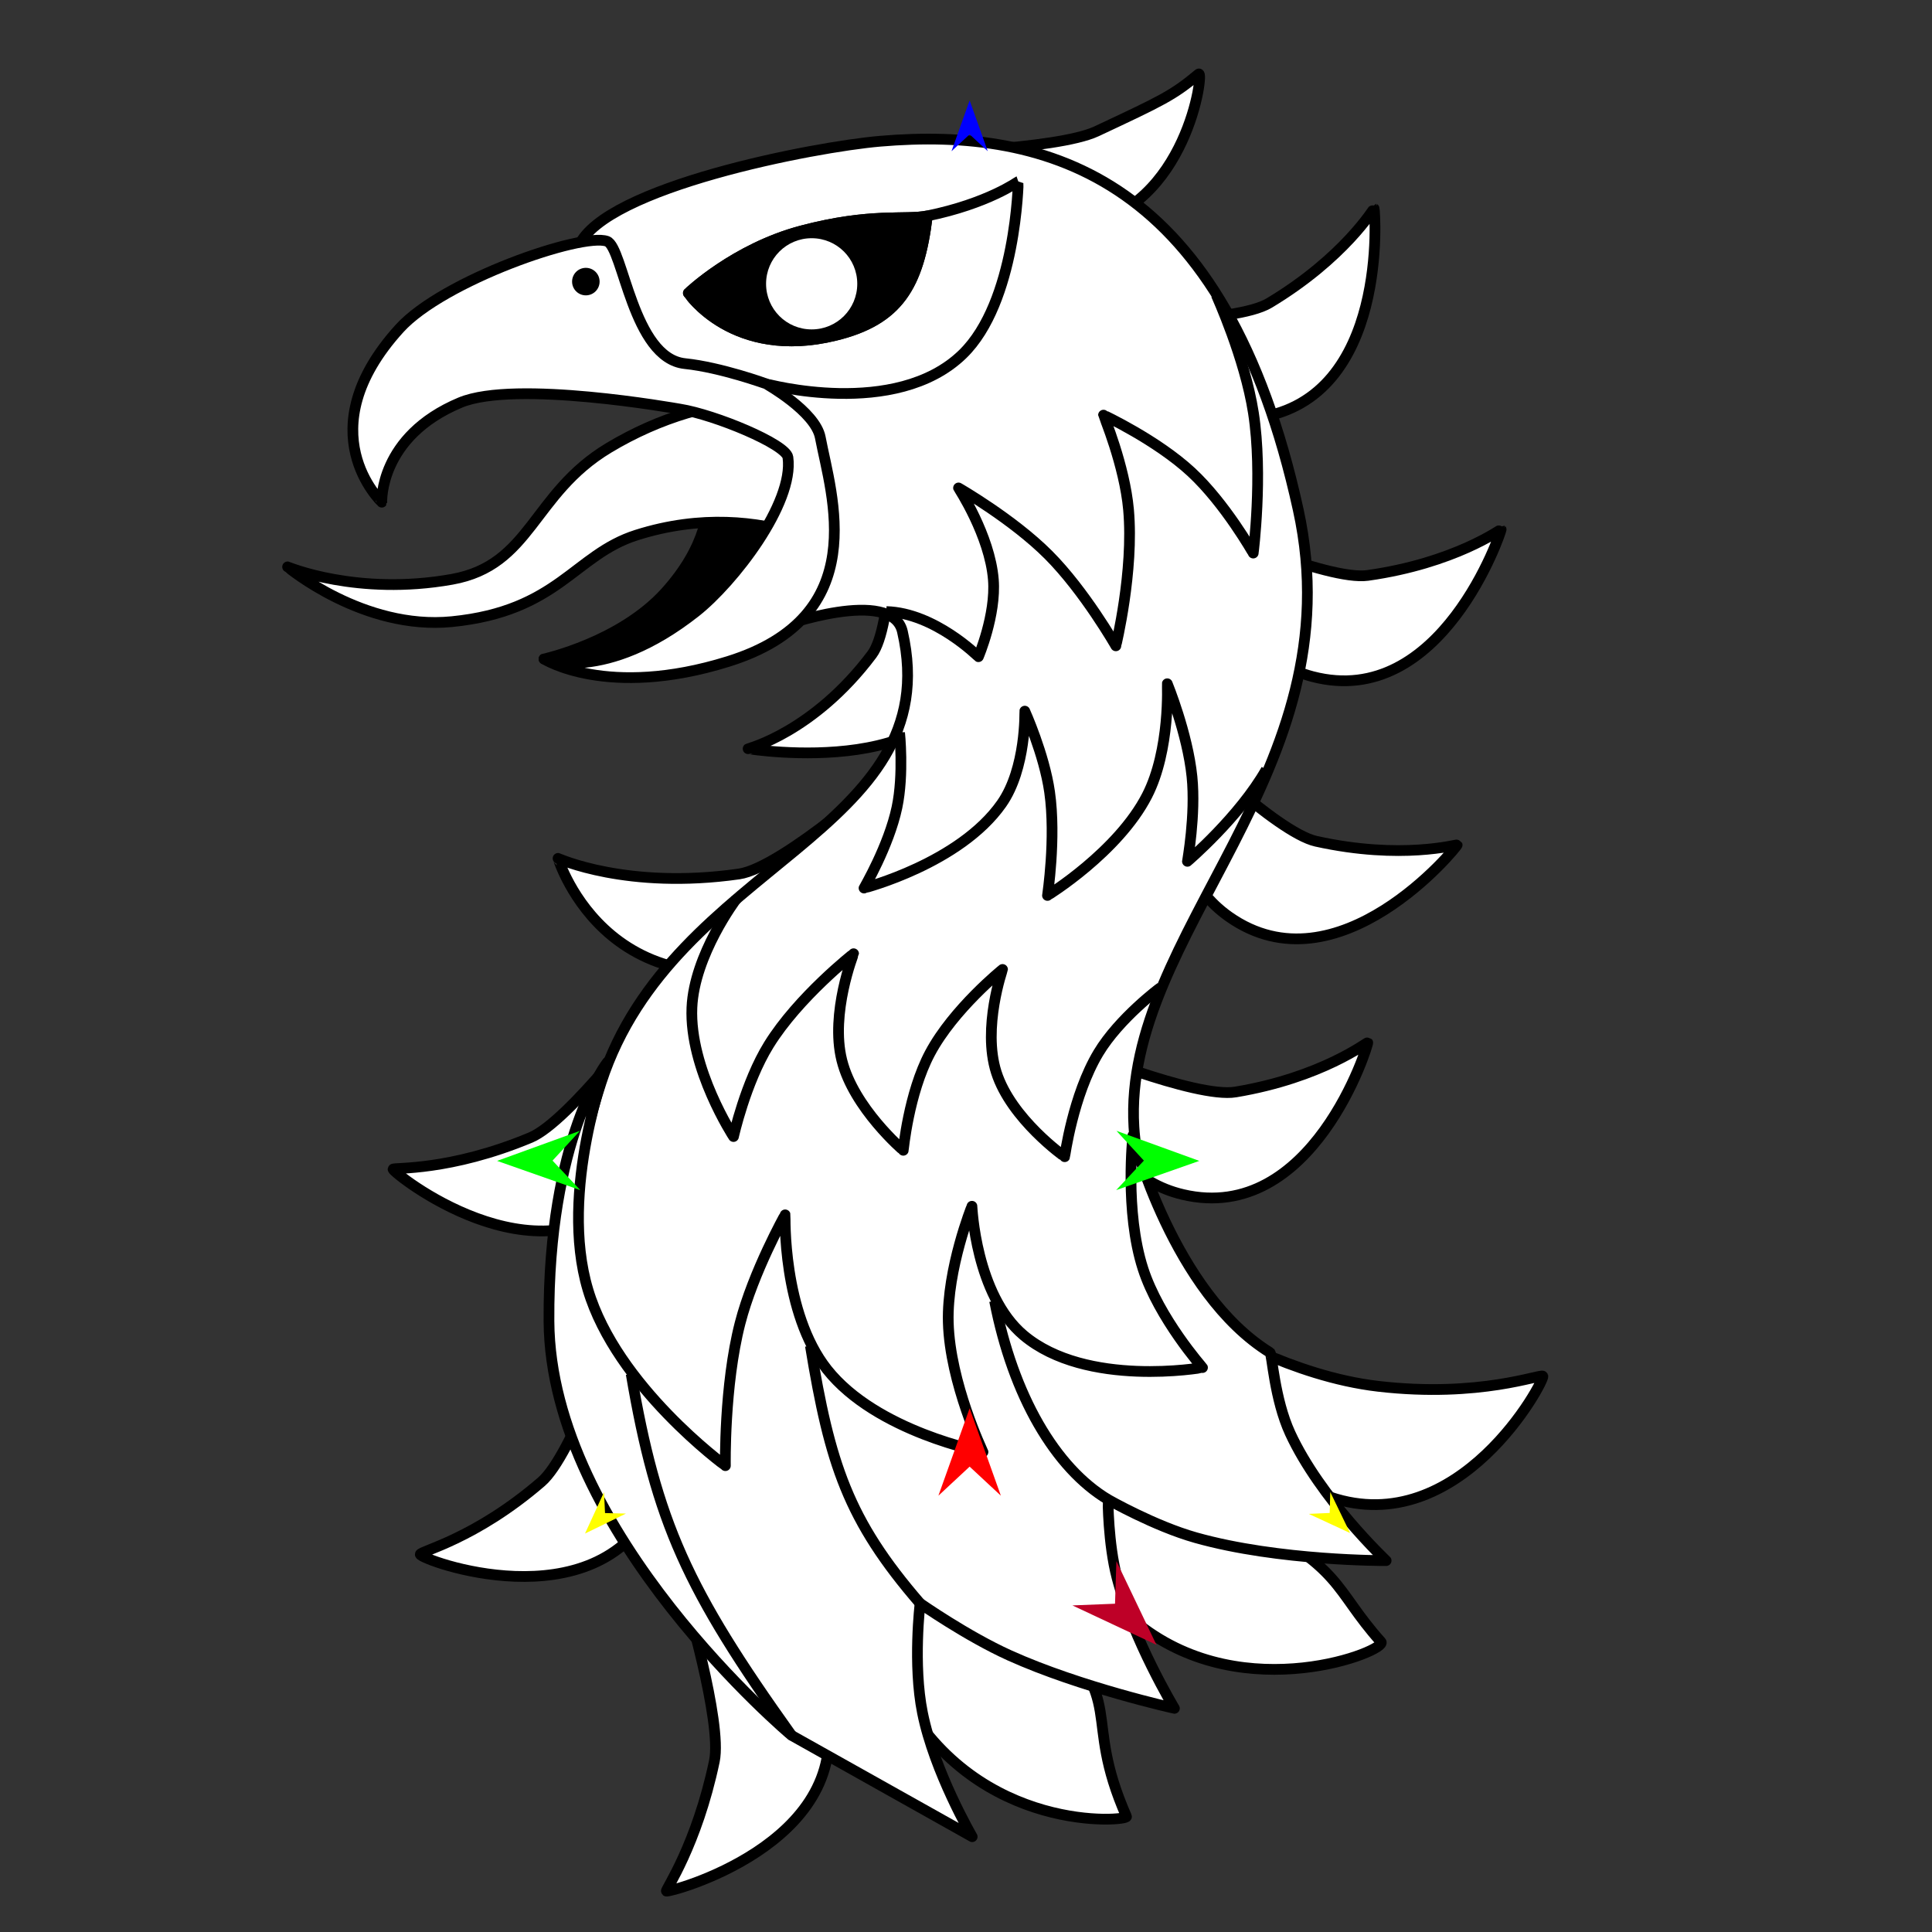 <?xml version="1.0" encoding="utf-8"?>
<!-- Generator: Moho 12.5 build 22414 -->
<!DOCTYPE svg PUBLIC "-//W3C//DTD SVG 1.1//EN" "http://www.w3.org/Graphics/SVG/1.1/DTD/svg11.dtd">
<svg version="1.1" id="Frame_0" xmlns="http://www.w3.org/2000/svg" xmlns:xlink="http://www.w3.org/1999/xlink" width="720px" height="720px">
<rect width="100%" height="100%" fill="#333333" stroke="none"/>
<g id="eagle_head_3">
<g id="eagle_head_2">
<path fill="#000000" fill-rule="evenodd" stroke="#000000" stroke-width="4" stroke-linejoin="round" d="M 248.182 220.540 C 277.239 188.120 259.030 160.832 253.465 152.477 C 266.460 154.558 292.961 165.544 293.636 170.447 C 296.007 187.659 273.223 216.984 259.314 227.961 C 225.431 254.698 202.733 245.584 202.727 245.586 C 202.731 245.584 231.280 239.396 248.182 220.540 Z"/>
<path fill="#ffffff" fill-rule="evenodd" stroke="#000000" stroke-width="4" stroke-linejoin="round" d="M 326.104 165.809 C 309.012 143.529 264.992 143.957 226.822 166.931 C 198.345 184.071 197.977 210.625 168.404 215.902 C 133.128 222.196 107.186 211.264 107.180 211.263 C 107.186 211.265 135.356 234.952 168.404 231.671 C 208.061 227.734 214.057 206.771 237.172 199.424 C 285.612 184.028 321.466 210.336 321.466 210.336 C 321.466 210.336 333.811 175.854 326.104 165.809 Z"/>
<path fill="#ffffff" fill-rule="evenodd" stroke="#000000" stroke-width="4" stroke-linejoin="round" d="M 361.644 241.592 C 362.815 211.398 332.833 189.895 332.831 189.890 C 332.830 189.896 332.677 233.595 324.952 243.887 C 303.277 272.760 278.806 279.022 278.802 279.026 C 278.810 279.022 359.680 292.251 361.644 241.592 M 307.993 353.666 C 343.069 339.849 333.383 285.974 333.385 285.967 C 333.380 285.971 291.802 323.360 275.390 325.706 C 233.696 331.666 207.980 319.890 207.973 319.889 C 207.983 319.893 227.812 385.250 307.993 353.666 M 235.158 445.012 C 261.433 418.717 243.516 376.028 243.517 376.022 C 243.513 376.026 212.156 417.893 197.742 423.924 C 167.540 436.561 146.644 435.056 146.482 435.719 C 146.209 436.842 200.012 480.186 235.158 445.012 M 243.845 560.760 C 260.207 527.963 229.770 493.706 229.768 493.699 C 229.766 493.705 213.337 542.244 201.748 552.241 C 176.958 573.625 156.537 578.082 156.626 579.272 C 156.777 581.289 221.647 605.253 243.845 560.760 M 308.060 638.544 C 301.262 602.188 255.033 594.176 255.028 594.171 C 255.029 594.178 269.287 641.790 266.218 656.374 C 259.606 687.788 247.942 704.328 248.343 704.753 C 249.037 705.489 317.198 687.420 308.060 638.544 M 495.783 557.945 C 456.547 544.732 451.421 494.528 451.417 494.522 C 451.423 494.524 481.203 512.879 513.639 516.637 C 551.632 521.039 574.447 511.804 574.973 512.878 C 575.752 514.469 543.939 574.161 495.783 557.945 M 440.823 445.168 C 404.818 436.705 398.942 390.156 398.938 390.151 C 398.944 390.152 445.605 409.432 460.433 406.956 C 492.725 401.566 509.460 388.329 509.710 388.561 C 510.134 388.955 489.227 456.546 440.823 445.168 M 457.973 341.615 C 427.746 320.300 439.705 274.932 439.703 274.925 C 439.709 274.929 475.773 310.260 490.451 313.510 C 522.416 320.588 542.905 314.609 543.032 314.879 C 543.247 315.337 498.610 370.270 457.973 341.615 M 489.107 252.140 C 453.331 242.756 448.651 196.072 448.647 196.066 C 448.653 196.068 494.804 216.538 509.691 214.444 C 542.111 209.884 559.272 197.171 559.424 197.320 C 559.682 197.572 537.203 264.756 489.107 252.140 M 468.778 155.669 C 432.178 161.004 409.635 119.857 409.629 119.853 C 409.636 119.852 460.116 120.670 473.002 112.927 C 501.065 96.066 511.937 77.675 512.096 77.737 C 512.365 77.842 517.981 148.495 468.778 155.669 M 403.098 84.176 C 366.480 90.368 339.097 57.277 339.091 57.274 C 339.098 57.273 393.704 55.942 408.664 48.925 C 433.239 37.400 437.131 35.572 446.698 27.589 C 448.877 25.771 442.378 77.533 403.098 84.176 Z"/>
<path fill="#ffffff" fill-rule="evenodd" stroke="none" d="M 379.477 67.621 C 379.474 67.623 368.111 75.880 345.584 80.465 C 342.414 106.723 334.677 119.278 311.261 124.992 C 273.195 134.282 256.536 109.224 256.531 109.222 C 256.535 109.220 273.770 92.652 298.714 86.056 C 324.647 79.197 337.338 82.144 345.584 80.465 M 483.803 189.927 C 505.320 288.044 418.249 347.371 422.579 419.983 C 425.418 467.597 472.581 507.282 472.586 507.291 C 472.576 507.295 381.079 539.715 367.470 551.058 C 353.399 562.786 303.589 649.933 303.582 649.942 C 303.571 649.935 173.730 557.667 224.063 403.286 C 250.849 321.125 353.509 310.394 336.308 235.382 C 332.452 218.565 290.858 233.527 290.853 233.527 C 290.847 233.517 344.391 140.689 224.063 138.907 C 218.457 138.824 208.613 107.399 215.714 91.597 C 225.558 69.691 303.547 54.724 327.959 52.636 C 390.791 47.262 456.644 66.077 483.803 189.927 Z"/>
<path fill="none" stroke="#000000" stroke-width="4" stroke-linejoin="round" d="M 379.477 67.621 C 379.474 67.623 368.111 75.880 345.584 80.465 C 342.414 106.723 334.677 119.278 311.261 124.992 C 273.195 134.282 256.536 109.224 256.531 109.222 C 256.535 109.220 273.770 92.652 298.714 86.056 C 324.647 79.197 337.338 82.144 345.584 80.465 M 483.803 189.927 C 505.320 288.044 418.249 347.371 422.579 419.983 C 425.418 467.597 472.581 507.282 472.586 507.291 C 472.576 507.295 381.079 539.715 367.470 551.058 C 353.399 562.786 303.589 649.933 303.582 649.942 C 303.571 649.935 173.730 557.667 224.063 403.286 C 250.849 321.125 353.509 310.394 336.308 235.382 C 332.452 218.565 290.858 233.527 290.853 233.527 C 290.847 233.517 344.391 140.689 224.063 138.907 C 218.457 138.824 208.613 107.399 215.714 91.597 C 225.558 69.691 303.547 54.724 327.959 52.636 C 390.791 47.262 456.644 66.077 483.803 189.927 "/>
<path fill="none" stroke="#ffffff" stroke-width="1" stroke-linecap="butt" stroke-linejoin="round" d="M 202.727 245.586 C 202.733 245.584 225.431 254.698 259.314 227.961 "/>
<path fill="none" stroke="#ffffff" stroke-width="1" stroke-linecap="butt" stroke-linejoin="round" d="M 259.314 227.961 C 273.223 216.984 296.007 187.659 293.636 170.447 "/>
<path fill="none" stroke="#ffffff" stroke-width="1" stroke-linecap="butt" stroke-linejoin="round" d="M 293.636 170.447 C 292.961 165.544 266.460 154.558 253.465 152.477 "/>
<path fill="#ffffff" fill-rule="evenodd" stroke="#000000" stroke-width="4" stroke-linejoin="round" d="M 305.695 163.026 C 309.805 184.691 325.349 229.689 271.373 246.514 C 226.236 260.583 202.734 245.586 202.727 245.586 C 202.733 245.584 225.431 254.698 259.314 227.961 C 273.223 216.984 296.007 187.659 293.636 170.447 C 292.961 165.544 266.460 154.558 253.465 152.477 C 251.694 152.193 192.001 141.474 171.531 150.031 C 141.175 162.722 142.291 187.143 142.288 187.147 C 142.289 187.141 114.055 160.716 148.915 122.386 C 165.235 104.441 216.861 86.614 226.215 89.916 C 232.246 92.045 235.802 133.493 255.262 135.509 C 268.677 136.899 285.501 143.033 285.504 143.034 C 285.506 143.036 303.850 153.298 305.695 163.026 Z"/>
<path fill="none" stroke="#000000" stroke-width="4" stroke-linejoin="round" d="M 285.504 143.034 C 285.511 143.033 333.695 156.286 358.724 132.021 C 378.781 112.578 379.475 67.628 379.477 67.621 "/>
<path fill="#ffffff" fill-rule="evenodd" stroke="#000000" stroke-width="4" stroke-linejoin="round" d="M 389.032 605.242 C 359.748 577.994 323.892 568.528 323.886 568.524 C 323.887 568.531 328.787 618.678 336.132 632.049 C 364.591 683.861 420.554 678.657 419.810 676.966 C 402.815 638.329 420.898 634.892 389.032 605.242 M 424.566 605.599 C 389.024 577.725 384.479 531.286 384.475 531.279 C 384.483 531.282 443.384 555.938 461.078 564.597 C 501.031 584.150 496.733 591.904 514.662 611.881 C 517.450 614.986 464.199 636.680 424.566 605.599 Z"/>
<path fill="none" stroke="#000000" stroke-width="1" stroke-linecap="butt" stroke-linejoin="round" d="M 311.261 124.992 C 334.677 119.278 342.414 106.723 345.584 80.465 "/>
<path fill="none" stroke="#000000" stroke-width="1" stroke-linecap="butt" stroke-linejoin="round" d="M 345.584 80.465 C 337.338 82.144 324.647 79.197 298.714 86.056 "/>
<path fill="none" stroke="#000000" stroke-width="1" stroke-linecap="butt" stroke-linejoin="round" d="M 298.714 86.056 C 273.770 92.652 256.535 109.220 256.531 109.222 "/>
<path fill="none" stroke="#000000" stroke-width="1" stroke-linecap="butt" stroke-linejoin="round" d="M 256.531 109.222 C 256.536 109.224 273.195 134.282 311.261 124.992 "/>
<path fill="#000000" fill-rule="evenodd" stroke="#000000" stroke-width="4" stroke-linejoin="round" d="M 311.261 124.992 C 334.677 119.278 342.414 106.723 345.584 80.465 C 337.338 82.144 324.647 79.197 298.714 86.056 C 273.770 92.652 256.535 109.220 256.531 109.222 C 256.536 109.224 273.195 134.282 311.261 124.992 Z"/>
<path fill="#ffffff" fill-rule="evenodd" stroke="none" d="M 302.485 88.775 C 311.891 88.775 319.478 96.362 319.478 105.767 C 319.478 115.173 311.891 122.761 302.485 122.760 C 293.080 122.760 285.492 115.173 285.492 105.767 C 285.492 96.362 293.080 88.775 302.485 88.775 Z"/>
<path fill="#000000" fill-rule="evenodd" stroke="none" d="M 218.328 99.817 C 221.165 99.817 223.454 102.106 223.454 104.943 C 223.454 107.781 221.165 110.069 218.328 110.070 C 215.490 110.070 213.201 107.781 213.201 104.943 C 213.201 102.106 215.490 99.817 218.328 99.817 Z"/>
</g>
<g id="eagle_head_details">
<path fill="#ffffff" fill-rule="evenodd" stroke="#000000" stroke-width="4" stroke-linejoin="round" d="M 226.337 395.885 C 226.336 395.894 208.107 443.795 219.109 480.662 C 229.866 516.707 270.323 546.203 270.328 546.210 C 270.329 546.204 269.797 516.515 275.795 493.154 C 280.718 473.984 292.605 452.745 292.606 452.741 C 292.608 452.747 291.456 489.186 308.213 510.334 C 326.680 533.639 366.323 541.095 366.329 541.098 C 366.328 541.093 354.011 515.398 353.394 492.795 C 352.849 472.839 362.216 449.542 362.217 449.537 C 362.219 449.542 363.532 482.546 381.455 497.616 C 404.906 517.335 448.129 509.646 448.136 509.647 C 448.134 509.643 431.945 491.333 425.971 472.850 C 419.048 451.430 422.187 423.216 422.187 423.211 C 422.192 423.219 437.225 481.740 473.300 504.054 C 474.048 504.517 474.931 521.393 480.799 534.114 C 492.061 558.523 516.566 581.591 516.570 581.596 C 516.562 581.595 476.731 581.813 445.634 573.049 C 430.113 568.674 412.931 558.835 412.927 558.833 C 412.928 558.836 412.923 575.130 416.272 587.955 C 422.349 611.224 437.666 636.641 437.669 636.646 C 437.662 636.644 402.816 628.929 376.218 616.918 C 360.329 609.742 342.894 597.535 342.891 597.533 C 342.891 597.537 340.151 620.219 343.778 638.295 C 348.204 660.357 362.303 684.475 362.305 684.480 C 362.298 684.476 294.997 646.732 294.989 646.729 C 294.984 646.723 205.056 571.355 204.582 492.340 C 204.172 424.021 226.334 395.895 226.337 395.885 Z"/>
<path fill="none" stroke="#000000" stroke-width="4" stroke-linejoin="round" d="M 432.303 368.167 C 432.300 368.169 417.100 379.453 409.328 392.399 C 399.866 408.160 396.784 431.064 396.782 431.068 C 396.780 431.065 376.821 417.037 371.272 399.568 C 366.022 383.040 373.620 361.293 373.620 361.289 C 373.618 361.292 355.342 376.009 346.570 392.495 C 338.600 407.473 336.631 428.671 336.630 428.674 C 336.628 428.671 318.141 412.930 313.709 395.084 C 309.360 377.574 318.108 355.432 318.108 355.428 C 318.105 355.432 297.544 371.540 286.513 389.375 C 277.801 403.459 273.357 423.550 273.356 423.554 C 273.354 423.549 256.872 398.314 257.856 375.507 C 258.709 355.765 274.380 335.057 274.382 335.053 M 335.238 272.864 C 335.238 272.867 336.897 288.494 334.270 300.907 C 331.232 315.264 322.001 330.947 322.000 330.950 C 322.005 330.947 357.632 321.777 373.258 299.530 C 382.504 286.366 381.908 265.026 381.909 265.022 C 381.910 265.025 389.136 281.036 391.151 295.137 C 393.618 312.406 390.363 333.701 390.363 333.705 C 390.366 333.702 416.604 317.631 427.467 296.499 C 436.224 279.463 435.008 254.818 435.009 254.814 C 435.010 254.817 442.588 273.347 444.220 289.488 C 445.656 303.682 442.518 320.989 442.518 320.992 C 442.521 320.989 461.844 304.528 471.925 286.802 M 330.327 227.917 C 348.296 228.384 364.620 244.731 364.623 244.732 C 364.624 244.730 371.247 229.199 370.198 216.010 C 368.887 199.535 357.218 181.847 357.217 181.844 C 357.220 181.846 377.376 193.401 390.715 206.760 C 404.204 220.269 415.847 240.679 415.850 240.682 C 415.850 240.677 422.621 212.884 420.571 189.923 C 419.106 173.514 411.242 154.710 411.241 154.706 C 411.244 154.708 431.033 163.939 443.974 175.925 C 456.577 187.599 467.041 206.106 467.043 206.109 C 467.043 206.104 470.733 177.199 467.110 153.845 C 463.931 133.348 453.336 110.096 453.334 110.092 "/>
<path fill="none" stroke="#000000" stroke-width="4" stroke-linejoin="round" d="M 412.927 558.833 C 393.314 547.079 377.549 520.244 370.654 484.799 M 342.891 597.533 C 316.012 566.449 309.265 545.678 302.007 501.537 M 294.989 646.729 C 256.192 592.493 244.618 567.292 235.224 512.039 "/>
</g>
<g id="specs_2">
<path fill="#ff0000" fill-rule="evenodd" stroke="none" d="M 361.354 524.817 C 361.356 524.820 372.987 557.390 372.989 557.393 C 372.987 557.392 361.356 546.569 361.354 546.568 C 361.353 546.569 349.721 557.392 349.720 557.393 C 349.721 557.390 361.353 524.820 361.354 524.817 Z"/>
<path fill="#0000ff" fill-rule="evenodd" stroke="none" d="M 361.354 37.429 C 361.355 37.431 368.112 56.350 368.112 56.352 C 368.112 56.351 361.355 50.065 361.354 50.064 C 361.354 50.065 354.597 56.351 354.596 56.352 C 354.597 56.350 361.354 37.431 361.354 37.429 Z"/>
<path fill="#00ff00" fill-rule="evenodd" stroke="none" d="M 185.258 432.630 C 185.261 432.629 216.134 421.426 216.137 421.425 C 216.136 421.426 205.914 432.525 205.913 432.526 C 205.914 432.527 216.247 443.520 216.248 443.521 C 216.245 443.520 185.261 432.631 185.258 432.630 Z"/>
<path fill="#ffff00" fill-rule="evenodd" stroke="none" d="M 218.015 571.511 C 218.015 571.509 225.102 556.079 225.103 556.078 C 225.103 556.079 225.476 563.870 225.476 563.871 C 225.477 563.871 233.275 564.060 233.276 564.060 C 233.274 564.061 218.016 571.510 218.015 571.511 Z"/>
<path fill="#ffff00" fill-rule="evenodd" stroke="none" d="M 503.148 571.322 C 503.147 571.321 495.752 556.035 495.751 556.034 C 495.751 556.035 495.535 563.832 495.535 563.833 C 495.534 563.833 487.741 564.179 487.740 564.179 C 487.741 564.179 503.146 571.321 503.148 571.322 Z"/>
<path fill="#00ff00" fill-rule="evenodd" stroke="none" d="M 446.948 432.630 C 446.945 432.629 416.073 421.426 416.069 421.425 C 416.070 421.426 426.292 432.525 426.293 432.526 C 426.292 432.527 415.959 443.520 415.958 443.521 C 415.961 443.520 446.945 432.631 446.948 432.630 Z"/>
<path fill="#be0027" fill-rule="evenodd" stroke="none" d="M 430.972 612.983 C 430.970 612.980 416.049 581.780 416.048 581.777 C 416.048 581.778 415.535 597.658 415.535 597.660 C 415.533 597.660 399.657 598.291 399.656 598.291 C 399.659 598.292 430.969 612.982 430.972 612.983 Z"/>
</g>
</g>
</svg>
